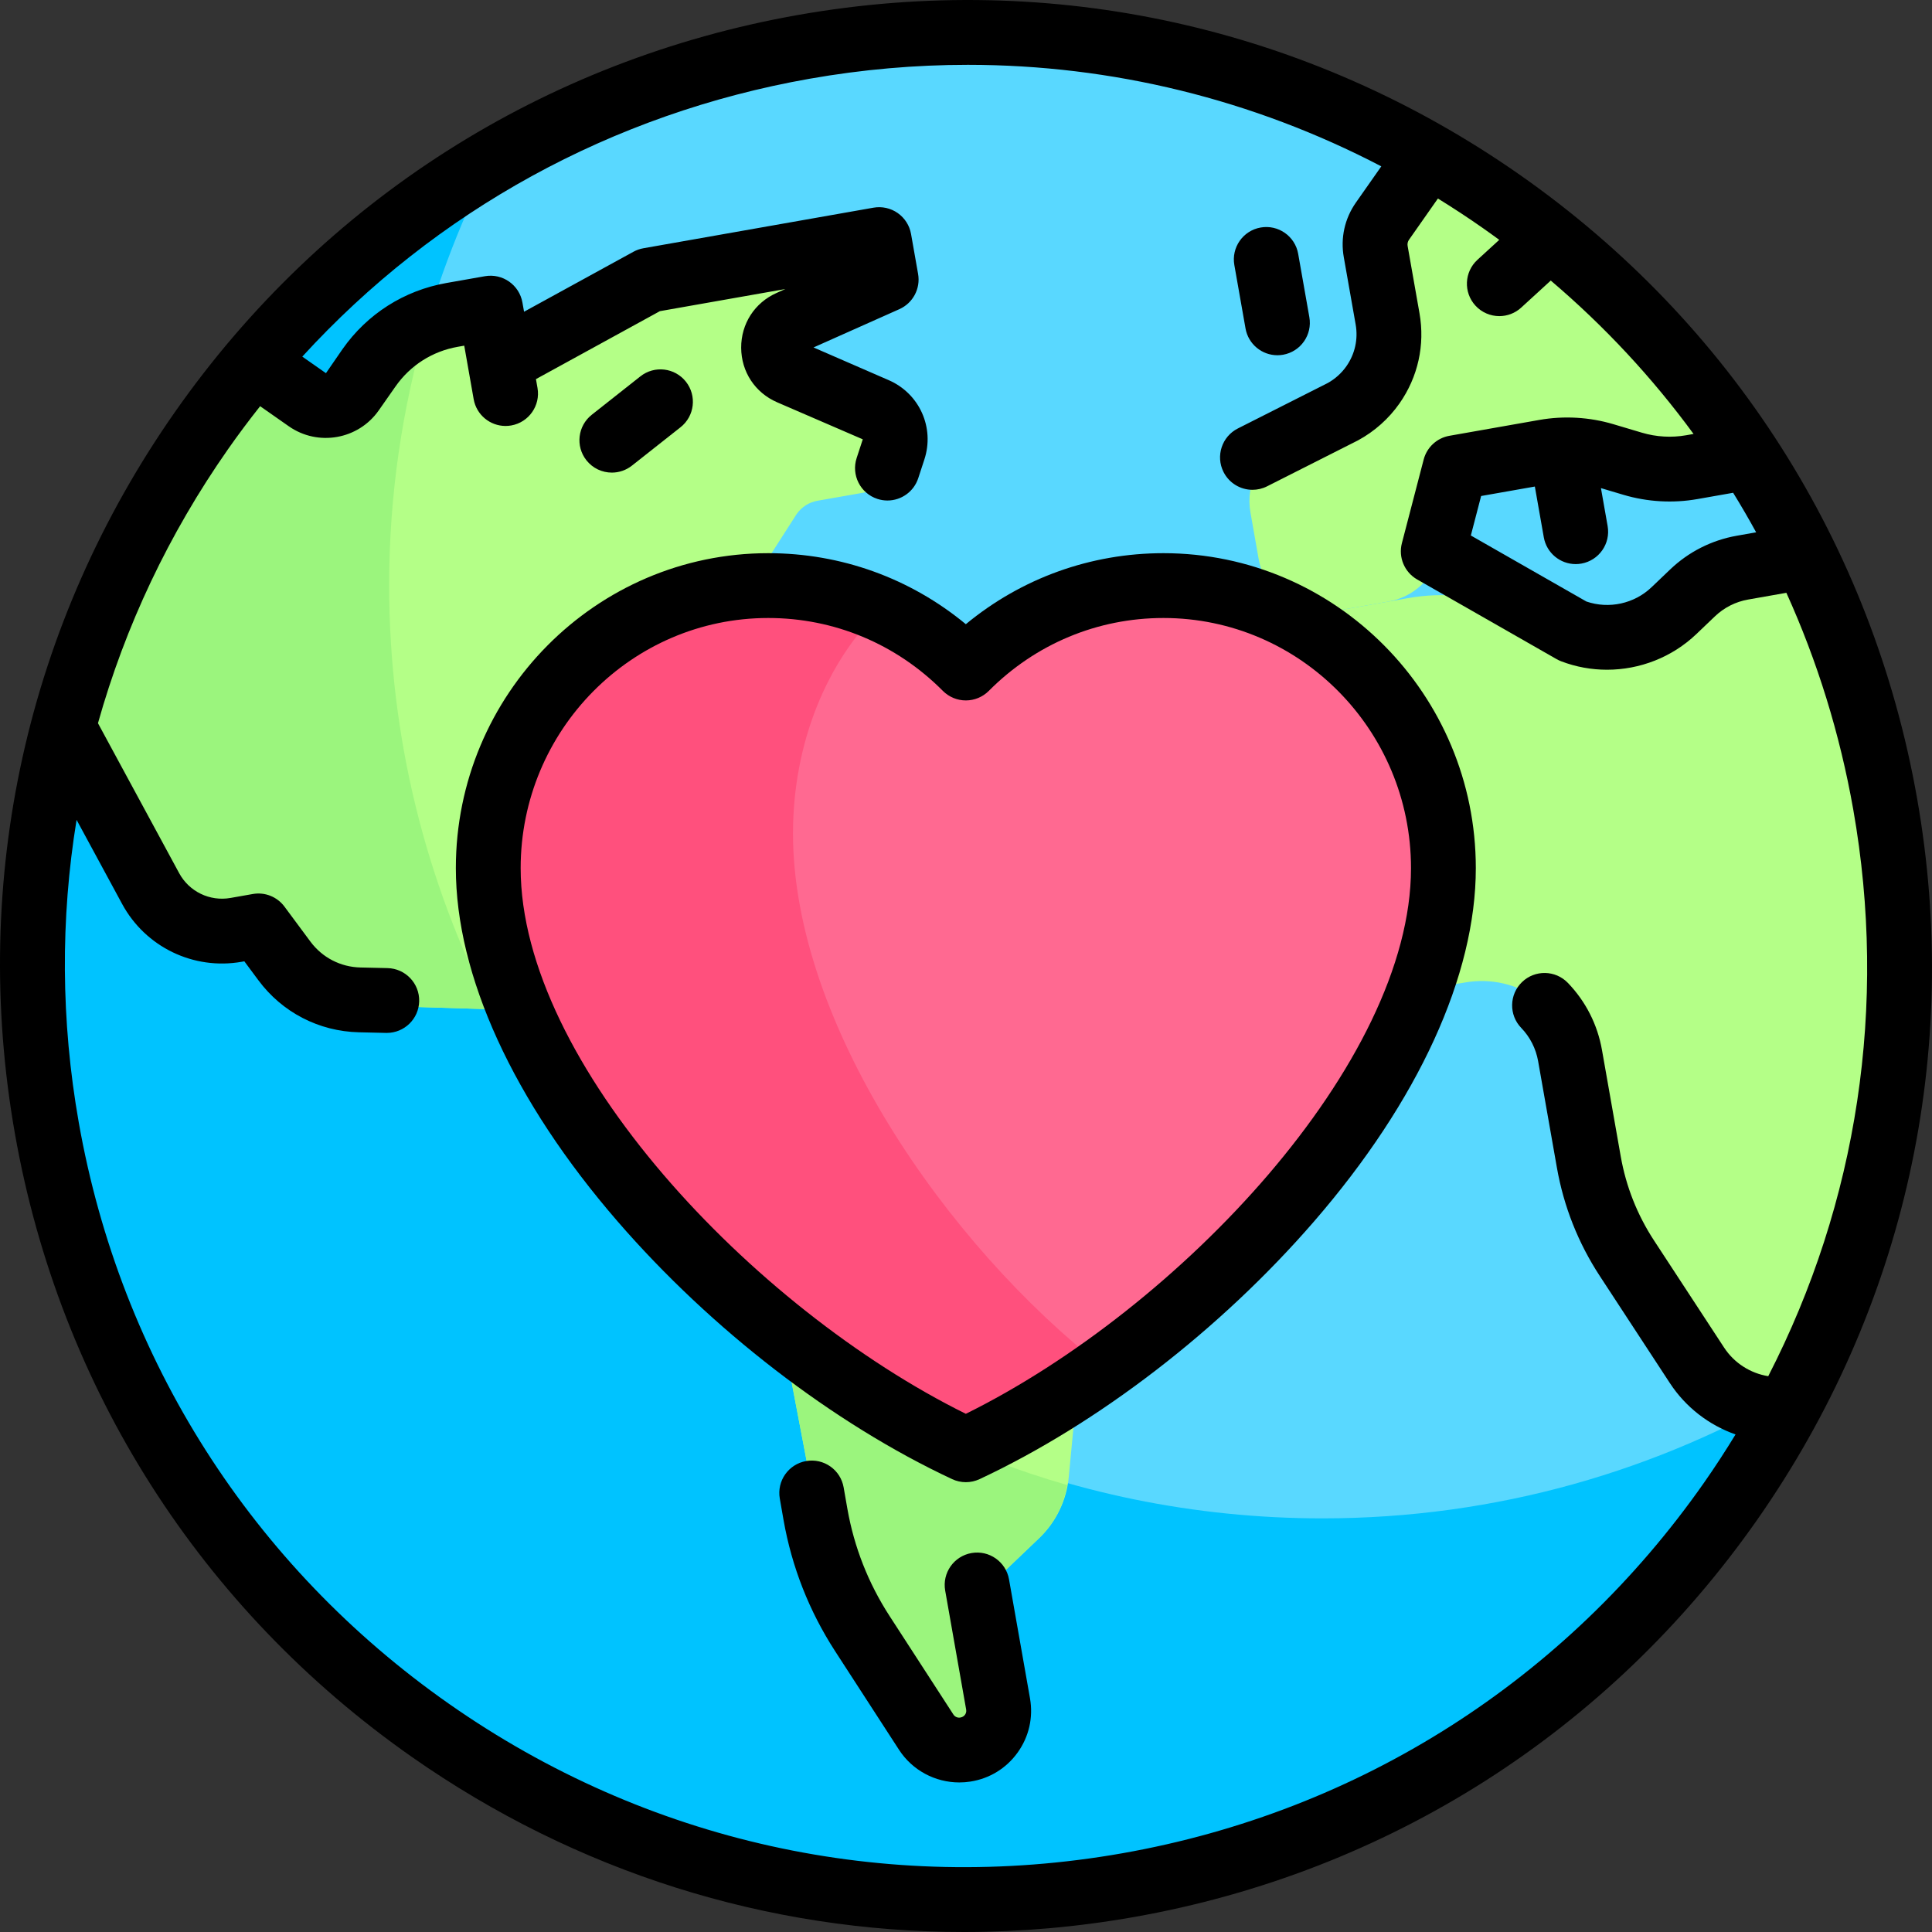 <?xml version="1.0" encoding="UTF-8"?> <svg xmlns="http://www.w3.org/2000/svg" xmlns:xlink="http://www.w3.org/1999/xlink" height="800px" width="800px" version="1.1" id="Layer_1" viewBox="0 0 512 512" xml:space="preserve"><rect x="0" y="0" width="512" height="512" fill="#333333" stroke="none"/> <circle style="fill:#59D8FF;" cx="256.021" cy="255.952" r="247.341"></circle> <path style="fill:#00C3FF;" d="M350.475,402.384c-136.603,0-247.342-110.739-247.342-247.341c0-40.264,9.682-78.243,26.751-111.84 C57.328,86.312,8.677,165.435,8.677,255.954c0,136.602,110.739,247.341,247.341,247.341c96.338,0,179.752-55.116,220.591-135.501 C439.672,389.742,396.558,402.384,350.475,402.384z"></path> <path style="fill:#B4FF87;" d="M298.941,305.418l-4.391-3.076c-5.59-3.915-12.506-5.448-19.227-4.263l-3.811,0.672 c-4.481,0.79-9.092-0.232-12.818-2.842l-29.745-20.827c-9.318-6.525-20.847-9.081-32.049-7.105l-35.763,6.306h0.001l39.568,40.073 l7.417,43.186l8.761,46.023c1.995,11.315,6.243,22.112,12.491,31.754l17.023,26.267c2.241,3.459,6.306,5.281,10.379,4.651 l0.068-0.01c5.799-0.895,9.728-6.383,8.708-12.16l-5.59-31.711l15.427-14.737c4.474-4.275,7.259-10.017,7.843-16.178l2.061-21.713 c0.682-4.604,4.237-8.256,8.821-9.065l5.309-0.937c4.887-0.862,8.562-4.94,8.911-9.89l1.52-21.523 C310.487,319.293,306.346,310.603,298.941,305.418z"></path> <path style="fill:#9BF57D;" d="M282.836,393.556c-26.903-7.735-52.086-20.061-74.715-36.016l8.76,46.023 c1.995,11.315,6.243,22.113,12.491,31.754l17.023,26.267c2.241,3.459,6.306,5.28,10.378,4.651l0.068-0.01 c5.799-0.895,9.729-6.382,8.708-12.16l-5.59-31.71l15.427-14.739C279.339,403.843,281.87,398.897,282.836,393.556z"></path> <g> <path style="fill:#B4FF87;" d="M95.404,266.414l34.774,1.048l21.001-1.773c-2.468-13.997,4.326-42.677,4.326-42.677l55.617-86.786 c1.304-1.863,3.297-3.133,5.538-3.527l12.742-2.247c3.116-0.55,5.677-2.77,6.663-5.777l1.631-4.978 c1.378-4.206-0.67-8.77-4.729-10.537l-22.874-9.951c-5.807-2.526-5.845-10.748-0.062-13.328l25.695-11.46l-1.878-10.652 l-61.338,10.815L132.795,96.36l-2.526-14.324l-10.245,1.806c-8.962,1.58-16.929,6.656-22.148,14.111l-4.474,6.39 c-2.717,3.881-8.066,4.824-11.947,2.106l-10.04-7.03l-6.301-0.257C42.427,126.7,25.717,158.988,16.479,193.89l23.207,42.856 c4.434,8.187,13.608,12.619,22.777,11.003l5.95-1.049l6.91,9.315C80.053,262.395,87.464,266.232,95.404,266.414z"></path> <path style="fill:#B4FF87;" d="M479.254,149.35l-3.086-0.301l-12.215,2.154c-5.003,0.883-9.634,3.226-13.307,6.735l-4.955,4.733 c-7.19,6.871-17.696,8.981-26.982,5.423l-18.189-6.968c-8.71-3.338-18.164-4.245-27.352-2.625l-19.49,3.436 c-10.362,1.828-18.57,9.78-20.721,20.079l-3.933,18.824c-1.291,6.17-1.389,12.529-0.295,18.735 c2.708,15.357,12.488,28.543,26.398,35.591l1.434,0.726c9.562,4.845,20.438,6.457,30.993,4.596l0.632-0.112 c13.998-2.468,27.344,6.879,29.811,20.874l5.003,28.368c1.612,9.153,5.071,17.882,10.158,25.658l18.673,28.538 c4.674,7.144,12.507,11.22,20.818,11.527c19.551-35.402,30.709-76.085,30.709-119.388 C503.359,217.78,494.698,181.633,479.254,149.35z"></path> <path style="fill:#B4FF87;" d="M450.454,124.422l13.326-2.35l0.132-0.049c-21.356-33.083-50.375-60.723-84.57-80.439l-5.147,8.422 l-6.203,8.86c-1.647,2.35-2.29,5.257-1.792,8.083l3.165,17.947c1.084,6.143-0.317,12.467-3.896,17.576 c-2.093,2.991-4.855,5.454-8.067,7.192l-16.318,7.522c-7.077,3.262-11.066,10.885-9.713,18.56l2.171,12.32 c1.647,9.331,10.544,15.562,19.875,13.916l14.497-2.556c6.608-1.166,11.931-6.077,13.622-12.571l5.806-22.288l23.976-4.228 c5.246-0.925,10.635-0.616,15.741,0.903l7.655,2.276C439.82,125.039,445.208,125.348,450.454,124.422z"></path> </g> <path style="fill:#9BF57D;" d="M130.178,267.461c-17.252-33.738-27.046-71.924-27.046-112.418c0-23.934,3.494-47.031,9.854-68.911 c-0.23,0.061-0.46,0.09-0.692,0.152c-5.731,2.504-10.77,6.458-14.419,11.667l-4.474,6.391c-2.717,3.881-8.067,4.824-11.948,2.106 l-10.04-7.03l-6.105-0.25c-0.03,0.037-0.248-0.044-0.355-0.054c-22.506,27.369-39.256,59.609-48.374,94.962l23.106,42.669 c4.433,8.187,13.608,12.62,22.777,11.003l5.949-1.049l6.91,9.315c4.732,6.378,12.143,10.215,20.082,10.397L130.178,267.461z"></path> <path style="fill:#FF6991;" d="M308.327,155.186c-20.443,0-38.952,8.349-52.371,21.846c-13.419-13.497-31.928-21.846-52.371-21.846 c-40.975,0-74.192,33.522-74.192,74.872c0,57.255,66.557,126.071,126.563,154.148c60.008-28.077,126.563-96.893,126.563-154.147 C382.519,188.707,349.302,155.186,308.327,155.186z"></path> <path style="fill:#FF507D;" d="M210.152,220.897c0-24.228,9.118-45.705,23.201-59.389c-9.117-4.04-19.172-6.321-29.768-6.321 c-40.976,0-74.193,33.52-74.193,74.871c0,57.255,66.557,126.072,126.563,154.149c12.159-5.689,24.567-13.114,36.656-21.712 C250.556,329.688,210.152,270.891,210.152,220.897z"></path> <path d="M508.045,211.558c-11.871-67.324-49.248-125.995-105.248-165.206C346.799,7.14,278.884-7.914,211.558,3.955 C144.234,15.825,85.563,53.203,46.353,109.202C7.141,165.201-7.916,233.118,3.955,300.441s49.248,125.995,105.248,165.206 C152.717,496.116,203.421,512,255.457,512c14.931,0,29.975-1.309,44.985-3.955c67.324-11.871,125.995-49.248,165.206-105.248 C504.859,346.797,519.915,278.88,508.045,211.558z M406.75,128.939l2.373,13.454c0.735,4.167,4.358,7.098,8.447,7.098 c0.495,0,0.997-0.044,1.501-0.132c4.672-0.824,7.79-5.278,6.967-9.949l-1.773-10.054l5.984,1.781 c6.321,1.879,13.096,2.267,19.589,1.123l9.462-1.668c2.121,3.439,4.153,6.931,6.095,10.478l-5.12,0.902 c-6.667,1.176-12.777,4.269-17.672,8.944l-4.926,4.705c-4.583,4.379-11.3,5.834-17.268,3.785l-30.621-17.495l2.725-10.465 L406.75,128.939z M468.603,364.704c-4.726-0.765-9.012-3.474-11.697-7.577l-18.567-28.374c-4.448-6.798-7.419-14.301-8.829-22.301 l-4.973-28.205c-1.186-6.726-4.31-12.871-9.037-17.773c-3.293-3.414-8.73-3.514-12.144-0.221c-3.414,3.292-3.513,8.729-0.221,12.144 c2.344,2.431,3.896,5.485,4.485,8.832l4.973,28.205c1.817,10.305,5.643,19.968,11.372,28.723l18.567,28.374 c4.207,6.43,10.379,11.139,17.403,13.612c-2.645,4.332-5.421,8.605-8.358,12.8c-36.579,52.241-91.313,87.11-154.118,98.184 c-62.806,11.077-126.164-2.973-178.404-39.552s-87.11-91.312-98.184-154.118c-4.75-26.936-4.864-53.971-0.577-80.19l12.079,22.305 c6.179,11.41,18.919,17.565,31.693,15.309l0.687-0.12l3.708,4.999c6.328,8.531,16.049,13.564,26.668,13.806l7.174,0.164 c0.068,0.001,0.134,0.002,0.2,0.002c4.653,0,8.475-3.717,8.583-8.392c0.109-4.742-3.648-8.674-8.39-8.782l-7.174-0.164 c-5.282-0.12-10.117-2.625-13.264-6.867l-6.871-9.263c-1.939-2.613-5.186-3.908-8.39-3.341l-5.914,1.043 c-5.484,0.968-10.953-1.673-13.605-6.572l-21.516-39.736c7.191-25.636,18.738-50.15,34.462-72.606 c2.733-3.904,5.58-7.699,8.513-11.405l7.594,5.318c7.732,5.415,18.426,3.528,23.84-4.204l4.449-6.354 c3.912-5.586,9.763-9.314,16.478-10.497l1.729-0.305l0.775,4.395l0.245,1.389v0.001l1.481,8.398 c0.735,4.167,4.358,7.098,8.447,7.098c0.495,0,0.997-0.044,1.501-0.132c4.672-0.824,7.79-5.278,6.967-9.949l-0.412-2.337 l32.846-18.008l33.253-5.864l-2.329,1.039c-5.816,2.594-9.41,8.16-9.381,14.529c0.029,6.368,3.675,11.902,9.515,14.442l22.711,9.82 l-1.624,4.951c-1.477,4.507,0.98,9.358,5.487,10.835c0.887,0.291,1.79,0.429,2.675,0.429c3.612,0,6.974-2.297,8.159-5.917 l1.621-4.948c2.767-8.443-1.291-17.482-9.438-21.026l-19.936-8.673l22.752-10.147c3.599-1.605,5.644-5.454,4.961-9.334 l-1.867-10.591c-0.395-2.243-1.666-4.238-3.531-5.545c-1.865-1.307-4.175-1.817-6.417-1.423l-60.988,10.755 c-0.924,0.164-1.815,0.476-2.637,0.928L138.88,82.611l-0.431-2.444c-0.823-4.671-5.273-7.789-9.949-6.966l-10.187,1.796 c-11.233,1.981-21.023,8.217-27.566,17.561l-4.366,6.339l-6.269-4.39c35.301-38.607,82.053-64.402,134.429-73.637 c14.007-2.47,28.034-3.69,41.967-3.69c38.168,0,75.574,9.169,109.553,26.904l-6.739,9.611c-2.964,4.232-4.103,9.366-3.205,14.453 l3.147,17.845c0.687,3.892-0.184,7.82-2.452,11.059c-1.289,1.842-3.01,3.387-4.981,4.473l-23.789,12.024 c-4.233,2.14-5.93,7.306-3.791,11.539c1.512,2.991,4.535,4.717,7.672,4.717c1.303,0,2.625-0.298,3.867-0.925l23.911-12.084 c0.072-0.037,0.144-0.074,0.215-0.113c4.343-2.351,8.136-5.732,10.968-9.778c4.9-6.998,6.78-15.483,5.297-23.894l-3.147-17.845 c-0.098-0.561,0.031-1.15,0.358-1.618l7.67-10.939c4.019,2.479,7.984,5.082,11.885,7.813c1.471,1.031,2.925,2.08,4.369,3.139 l-5.78,5.292c-3.498,3.203-3.739,8.635-0.536,12.133c1.694,1.85,4.011,2.789,6.337,2.789c2.071,0,4.149-0.744,5.797-2.254 l7.835-7.172c14.279,12.138,26.945,25.778,37.842,40.652l-1.951,0.344c-3.88,0.686-7.93,0.453-11.71-0.671l-7.61-2.265 c-6.322-1.879-13.097-2.267-19.59-1.123l-23.841,4.204c-3.308,0.584-5.973,3.043-6.82,6.293l-5.772,22.161 c-0.978,3.754,0.682,7.697,4.05,9.622l36.959,21.116c0.381,0.218,0.778,0.405,1.187,0.562c3.938,1.509,8.061,2.242,12.16,2.242 c8.668,0,17.225-3.282,23.675-9.444l4.926-4.705c2.435-2.326,5.475-3.865,8.79-4.449l10.143-1.789 c8.198,18.103,14.183,37.355,17.725,57.439C500.275,266.411,492.27,318.653,468.603,364.704z"></path> <path d="M267.399,418.542c-0.823-4.671-5.278-7.791-9.949-6.967c-4.671,0.823-7.79,5.278-6.967,9.949l5.559,31.53 c0.11,0.622-0.109,1.09-0.311,1.373c-0.203,0.284-0.576,0.642-1.268,0.748c-0.703,0.113-1.413-0.208-1.801-0.807l-16.926-26.117 c-5.618-8.668-9.376-18.222-11.168-28.384l-0.995-5.691c-0.816-4.672-5.265-7.797-9.939-6.981c-4.672,0.816-7.798,5.267-6.981,9.939 l0.997,5.703c2.195,12.452,6.796,24.144,13.671,34.754l16.926,26.117c3.528,5.443,9.566,8.657,15.97,8.657 c0.973,0,1.955-0.074,2.936-0.226c5.09-0.787,9.544-3.526,12.542-7.712c2.999-4.186,4.157-9.286,3.264-14.357L267.399,418.542z"></path> <path d="M162.15,125.245c1.863,0,3.741-0.605,5.318-1.849l12.89-10.181c3.722-2.939,4.357-8.341,1.416-12.062 c-2.939-3.722-8.34-4.356-12.062-1.416l-12.89,10.181c-3.722,2.939-4.357,8.341-1.416,12.062 C157.1,124.125,159.612,125.245,162.15,125.245z"></path> <path d="M330.077,87.044c0.735,4.167,4.358,7.098,8.447,7.098c0.495,0,0.997-0.044,1.501-0.132c4.672-0.824,7.79-5.278,6.967-9.949 l-2.962-16.799c-0.823-4.672-5.275-7.789-9.949-6.967c-4.672,0.824-7.79,5.278-6.967,9.949L330.077,87.044z"></path> <path d="M308.327,146.598c-19.312,0-37.623,6.63-52.371,18.821c-14.748-12.191-33.06-18.821-52.371-18.821 c-45.645,0-82.78,37.44-82.78,83.459c0,28.463,15.226,61.717,42.875,93.638c24.819,28.655,57.127,53.545,88.638,68.288 c1.153,0.539,2.397,0.81,3.639,0.81c1.244,0,2.486-0.27,3.639-0.81c31.511-14.743,63.817-39.633,88.636-68.288 c27.648-31.921,42.875-65.176,42.875-93.638C391.107,184.037,353.972,146.598,308.327,146.598z M255.956,374.676 c-56.551-27.966-117.975-93.004-117.975-144.618c0-36.548,29.43-66.283,65.604-66.283c17.463,0,33.9,6.859,46.281,19.313 c1.612,1.621,3.804,2.533,6.09,2.533s4.478-0.912,6.091-2.533c12.382-12.454,28.818-19.313,46.28-19.313 c36.174,0,65.604,29.735,65.604,66.283C373.931,281.672,312.507,346.71,255.956,374.676z"></path> </svg> 